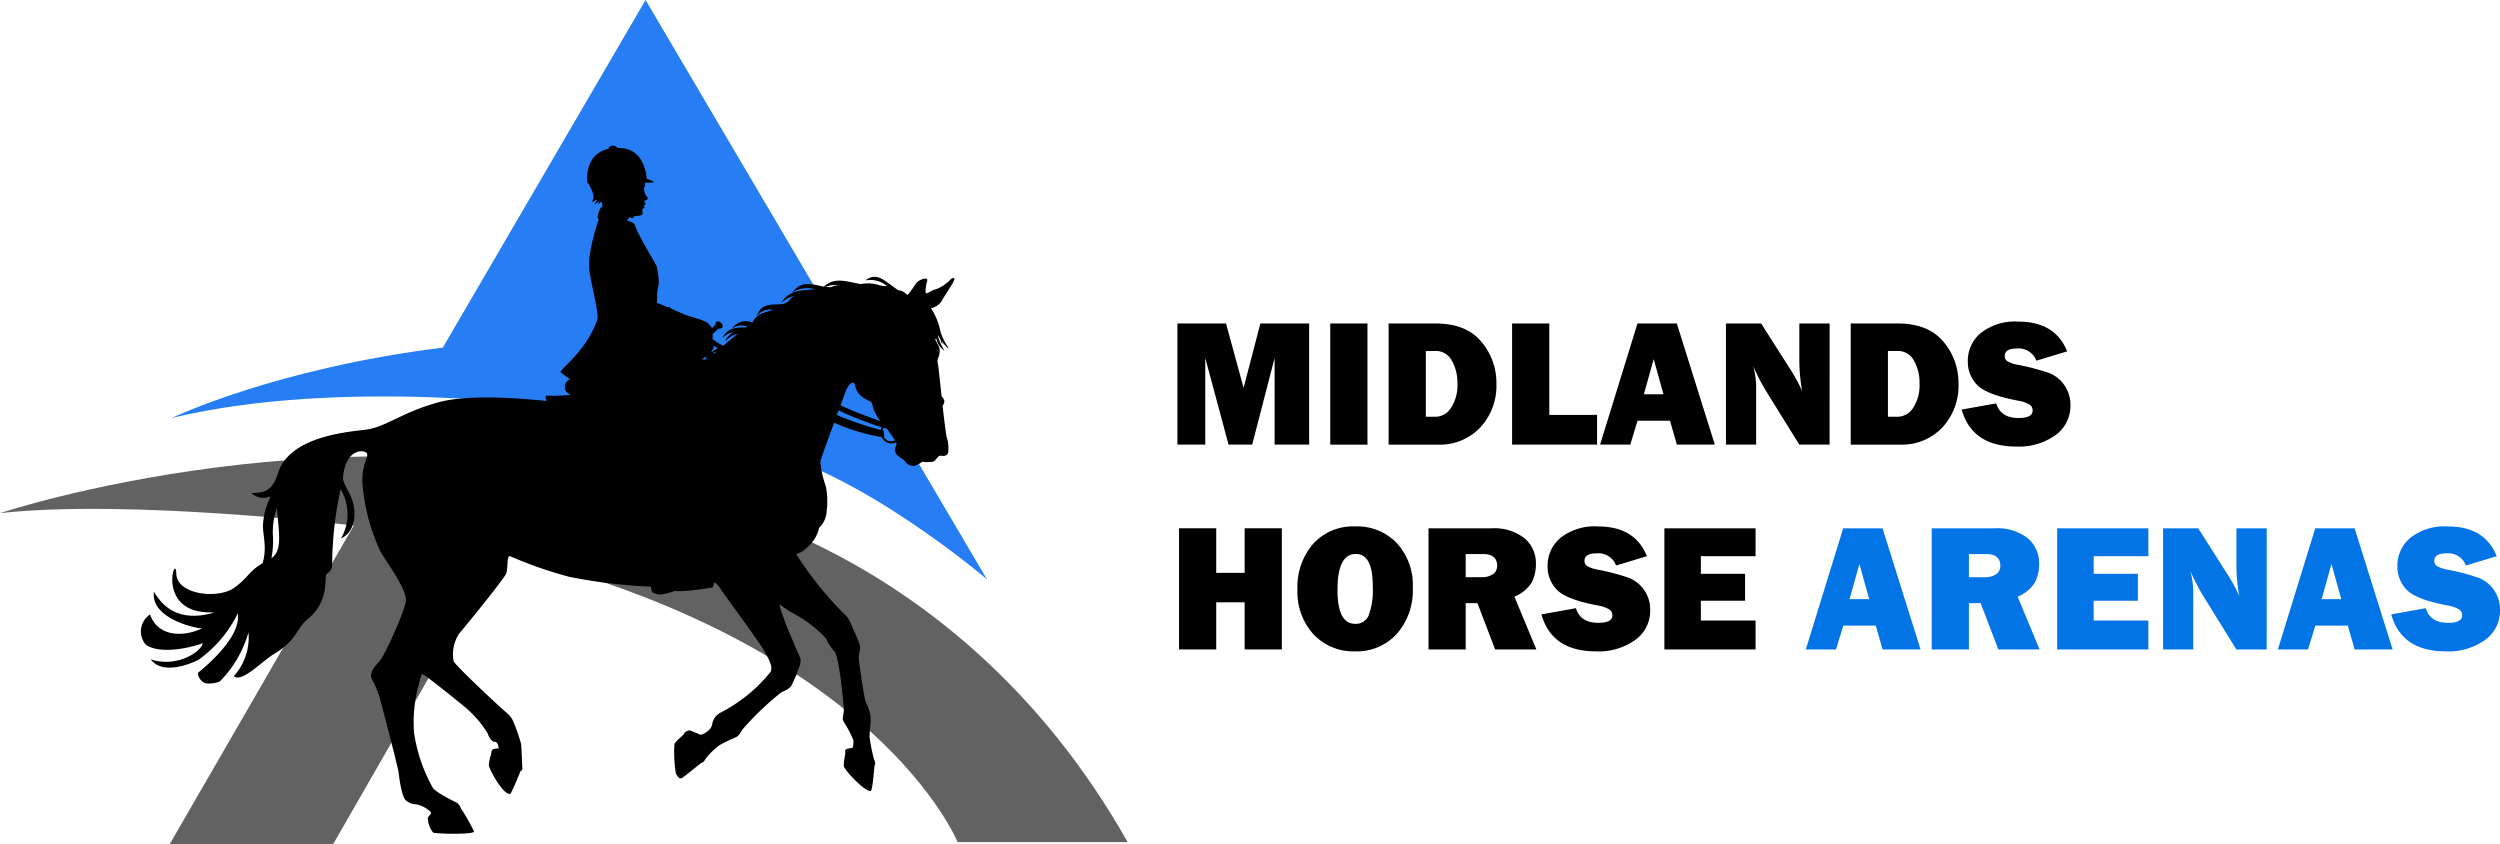 <svg xmlns="http://www.w3.org/2000/svg" width="371.397" height="125.416" viewBox="0 0 371.397 125.416">
  <g id="Group_15" data-name="Group 15" transform="translate(-32.142 -42.807)">
    <path id="Path_1" data-name="Path 1" d="M108.69,104.9s15.37-7.377,40.269-10.451l30.124-51.642,50.72,86.07s-19.366-16.6-35.043-19.673l-16.667-20.21-11.306,14.369S134.2,98.752,108.69,104.9Z" transform="translate(-51.035)" fill="#267df4"/>
    <path id="Path_2" data-name="Path 2" d="M32.142,254.66s51.642-17.213,100.517-2.459c0,0,41.5,6.148,67.012,51.335H174.408S162.474,274.026,106.53,260.5l-24.9,43.343H57.348L84.706,256.5S51.508,252.508,32.142,254.66Z" transform="translate(0 -135.62)" fill="#626263"/>
    <g id="Group_1" data-name="Group 1" transform="translate(53.065 64.449)">
      <path id="Path_3" data-name="Path 3" d="M214.818,137.809c.04.029.111-.011.076-.057a8.468,8.468,0,0,1-1.188-2.406,9.64,9.64,0,0,0-1.4-3.451,2.717,2.717,0,0,0,1.487-.916c.632-1.158,2-3.04,2-3.451.007-.158-.331-.207-.665.167a5.669,5.669,0,0,1-2.08,1.372c-.617.116-1.255.644-1.457.623-.214-.228,0-1.2.044-1.476s.283-.636-.065-.728a2.085,2.085,0,0,0-1.518.728,14.862,14.862,0,0,1-1.2,1.691c-.182.036-.5-.616-1.372-.671-1.886-1.191-3.126-2.886-4.906-1.479a3.869,3.869,0,0,1,3.2.842,3.784,3.784,0,0,1-1.341-.183,5.343,5.343,0,0,0-2.558-.109c-1.852-.3-3.9-1.167-5.462.375-1.637-.273-3.24-1.065-4.746.9a4.133,4.133,0,0,1,3.4-.514c-1.812.223-3.814-.015-5.029,2.071a4.569,4.569,0,0,1,1.967-1.1,3.257,3.257,0,0,0-.953.9c-.222.1-.438.211-.656.32-1.5.208-3.246-.347-3.986,1.824a2.506,2.506,0,0,1,2.386-.963l-.143.082c-1.093.339-2.289.5-2.893,1.828a2.432,2.432,0,0,0-3.042.92,2.341,2.341,0,0,1,2.28-.328c-.058.041-.115.084-.171.126-1.251-.011-2.864,0-3.474,1.606a2.527,2.527,0,0,1,1.59-.92c-.382.242-1.319,1.06-1.092,1.314a2.956,2.956,0,0,1,1.734-1.044c-.777.617-1.5,1.216-2.151,1.779-.353-.2-.664-.378-.921-.528a5.1,5.1,0,0,0-.665-.48,3,3,0,0,0,.031-.542c-.006-.05-.014-.113-.023-.179.491-.472.811-.778.829-.794a1.006,1.006,0,0,1,.421-.083.3.3,0,0,0,.193-.124c.143-.16.056-.472-.2-.7s-.57-.277-.712-.117c-.046.048-.048.074-.066.186a.63.63,0,0,1-.108.286c-.008.013-.173.178-.444.444a3.462,3.462,0,0,0-.771-.862,6.908,6.908,0,0,0-.857-.373c-.1-.056-2.163-.671-2.163-.671s-.966-.42-2.172-.95c-.1-.044-.176-.167-.279-.211-.265-.147-.506.041-.825-.267-.426-.147-.8-.288-1.132-.422a12.777,12.777,0,0,0,.046-1.363c-.012-.513.273-1.151.237-1.663a11.292,11.292,0,0,0-.3-2.378c-.181-.483-2.864-4.852-3.183-6.027a.964.964,0,0,0-.7-.634,2.746,2.746,0,0,1-.491-.165c.029-.068.065-.143.107-.229a.854.854,0,0,1,.357-.288.294.294,0,0,0,.017.03c.092.158.3.152.488.038.049-.03.023-.1-.018-.19a4.016,4.016,0,0,0,1.159-.172c.324-.152.068-.654.145-.858.042-.092.2-.149.253-.211.1-.115,0-.272-.122-.346a.492.492,0,0,0,.215-.089c.318-.176-.115-.266-.04-.627,0,0,0,0,0,0,.334-.1.656-.275.366-.607a1.63,1.63,0,0,1-.388-1.4c.105-.426.182-.216.075-.677.4,0,.8-.008,1.2-.03.074,0,.134-.111.05-.155a4.684,4.684,0,0,0-.963-.379c-.033-.506-.38-4.322-3.737-4.574-.218-.017-.424-.022-.63-.021-.006-.126-.362-.354-.7-.335-.516.032-.631.4-.619.465-3.687.807-3.206,5-3.1,5.092a.48.48,0,0,0,.169.095c.117.445,1.209,1.881.421,2.668.164.071.534-.149.837-.361a1.306,1.306,0,0,1-.412.649c.141.115.457-.155.712-.415a1.077,1.077,0,0,1-.2.452c.121.052.279-.112.423-.328.1.085.322.262.2.907-.055-.039-.105-.078-.15-.112a4.121,4.121,0,0,0-.524,1.56c.046.141.2.249.155.355-.091.2-1.653,4.838-1.4,7.266.226,2.2,1.554,6.673,1.17,7.7-1.664,4.462-5.12,6.9-5.439,7.619a10.775,10.775,0,0,0,1.414,1.059,1.309,1.309,0,0,0-.766,1.319c.082.75.874.934.819,1.03a27.165,27.165,0,0,1-3.545.111c-.361.208.1.7,0,.772s-10.512-1.3-16.054.22-7.809,3.712-10.862,4.075-11.242,1.095-12.952,6.406c-.976,3.036-2.287,2.889-3.959,3.01a2.637,2.637,0,0,0,2.882.466,10.235,10.235,0,0,0-1.17,4.312c-.043,1.4.65,3.364-.063,5.634-2.1,1.241-2.168,2.214-4.261,3.681-2.375,1.662-8.471,1.029-8.552-2.138s-2.77,4.988,3.959,5.7a16.456,16.456,0,0,0,1.718.083c-5.528,1.59-7.818-1.117-9-3.091-.474,3.483,4.7,5.172,7.124,5.463-2.639,1.24-6.491,1.345-7.705-2.085a3.027,3.027,0,0,0-.633,4.486c1.847,1.32,5.832.738,8.445-.212.026.95-3.484,3.749-7.705,2.4,2,2.718,7.071.078,7.071.078v0a18.521,18.521,0,0,0,5.86-6.9c.481,3.2-3.84,7.131-5.923,8.821a1.679,1.679,0,0,0,1.225,1.564,4.289,4.289,0,0,0,2.01-.27,16.908,16.908,0,0,0,4.272-7.3,8.465,8.465,0,0,1-2.177,6.492c1.147,1.068,4.218-2.233,5.95-3.271,3.563-2.139,3.194-3.723,5.146-5.305a6.832,6.832,0,0,0,2.455-4.512c.034-.342.092-1.149.147-1.956.279-.378.947-.512.909-1.62a55.27,55.27,0,0,1,1.257-11.117,7.211,7.211,0,0,1,.061,7.33c2.257-1.029,2.3-4.064,1.61-5.858-.369-1-1.058-1.954-1.321-2.957v0c.264-4.8,3.486-4.417,3.6-3.724s-.72,1.358-.72,4.1a29.145,29.145,0,0,0,2.687,10.364c1.165,1.969,3.991,5.737,3.77,7.4s-3.048,7.815-3.742,8.7-1.856,1.83-1.246,2.993a12.684,12.684,0,0,1,1.163,2.828c.223.859,2.688,10.142,2.773,11.029s.5,3.657,1.107,4.073a2.345,2.345,0,0,0,1.524.554,4.453,4.453,0,0,1,2.134,1.135c.194.334-.416.555-.443.972a3.787,3.787,0,0,0,.776,2.078c.359.194,5.68.332,6.1-.112a24.425,24.425,0,0,0-1.939-3.435,1.872,1.872,0,0,0-.555-.831c-.333-.194-3.242-1.579-3.658-2.3a23.853,23.853,0,0,1-2.772-8.175,21.216,21.216,0,0,1,.777-7.4c.139-.471.194-1.163.526-1.273.637.331,5.183,3.99,6.347,4.959a16.257,16.257,0,0,1,3.3,3.853c.2.638.639,1.275,1.082,1.248s.554.97.554.97-.853.006-.992.255a1.111,1.111,0,0,0-.117.548,6.293,6.293,0,0,0-.36,1.662c.025.638,2.22,4.64,3.223,4.27.582-1.08,1.461-3.327,1.461-3.327s.359-.195.3-.5-.083-2.522-.192-3.575a28.639,28.639,0,0,0-1.056-3.078,3.6,3.6,0,0,0-1.191-1.634c-1.191-1-7.592-7.011-7.787-7.592a5.607,5.607,0,0,1,.86-4.13c1.025-1.164,6.679-8.147,6.955-8.867s.084-2.647.542-2.607a60.268,60.268,0,0,0,8.812,3.077,77.818,77.818,0,0,0,12.194,1.477,1.466,1.466,0,0,0,.166.81,2.246,2.246,0,0,0,1.457.328,12.347,12.347,0,0,0,1.94-.528c.865.238,5.264-.425,5.566-.507a2.839,2.839,0,0,0,.208-.748,2.275,2.275,0,0,1,.956.956c.5.791,5.624,7.718,6.316,8.937s1.553,2.523,1.123,3.409a22.9,22.9,0,0,1-7.4,6.028,2.392,2.392,0,0,0-1.246,1.579c-.126,1.315-1.747,1.746-1.747,1.746s-1.5-.665-1.622-.665-.719.151-.8.43-1.3,1.138-1.468,1.606a19.8,19.8,0,0,0,.193,4.268c.139.362.5,1.027.915.777s2.659-2.079,2.743-2.162.636-.222.636-.5a9.968,9.968,0,0,1,2.245-2.244,24.786,24.786,0,0,1,2.357-1.136c.359-.223.359-.083,1.052-1.22a44.081,44.081,0,0,1,5.682-5.432c.471-.277,1.191-.442,1.581-1.08a23.529,23.529,0,0,0,1.108-2.66,2.656,2.656,0,0,0,.223-1.275c-.111-.249-2.026-4.71-2.216-5.266s-1.082-2.937-.862-2.8a24,24,0,0,0,2.828,1.774,18.033,18.033,0,0,1,4.045,3.271,6.6,6.6,0,0,0,1.219,1.884c.691.554,1.469,8.2,1.414,8.9s-.305,1.22,0,1.607a17.1,17.1,0,0,1,1.412,2.687c.029.249.029,1.082-.165,1.165s-1.046.061-1.046.422a3.394,3.394,0,0,1,0,.554,9.661,9.661,0,0,0-.209,1.754c.187.622,3.042,3.748,3.991,3.677.319-.012.531-3.743.6-3.845.18-.263.013-.594-.124-.955a27.351,27.351,0,0,1-.637-3.243c-.027-.47.242-2.21.139-3.132a8.414,8.414,0,0,0-.747-2.162c-.168-.471-1.02-5.916-1-6.568s.389-1.164.084-2.023-1-2.3-1.109-2.606a6.647,6.647,0,0,0-.692-1.329,52.57,52.57,0,0,1-7.574-9.326,3.208,3.208,0,0,0,1.392-.789,5.379,5.379,0,0,0,2.016-3.117,3.614,3.614,0,0,0,1.116-2.425,11.316,11.316,0,0,0-.139-3.825,13.906,13.906,0,0,1-.8-3.575c.081-.415,1.5-4.3,1.5-4.3l.552-1.483a28.864,28.864,0,0,0,7.037,2.114,1.633,1.633,0,0,0,1.49.959h0c.051,0,.1,0,.153-.007a1.607,1.607,0,0,0,.52-.146.572.572,0,0,1,.057.336c-.113.388-.341.561-.131,1.164s1.184.955,1.371,1.267a1.512,1.512,0,0,0,1.448.714,4.244,4.244,0,0,0,1.171-.611,4.705,4.705,0,0,0,1.623-.019c.416-.187.666-.895,1.041-.873s1,.145,1.164-.478a5.138,5.138,0,0,0-.208-2.245c-.165-.582-.624-4.7-.624-4.7a1.216,1.216,0,0,0,.27-.728,1.372,1.372,0,0,0-.414-.666s-.395-3.637-.458-4.24-.25-.977-.1-1.351a2.679,2.679,0,0,0,.249-1.538c-.144-.5-.629-1.2-.623-1.33.04-.055.085-.11.127-.172a2.871,2.871,0,0,0,1.222,1.84c.006,0,.012,0,.01-.01a7.219,7.219,0,0,1-1.007-2.337c.114.181.229.364.348.547a6.409,6.409,0,0,0,.338.884c0,.012.022,0,.021-.007-.026-.15-.047-.3-.072-.457A4.712,4.712,0,0,0,214.818,137.809Zm-100.5,31.228a13.956,13.956,0,0,0,.227-3.281,10.308,10.308,0,0,1,.594-4.174C115.392,165.1,116.025,167.842,114.32,169.037Zm64.532-29.446a2.527,2.527,0,0,1,.359-.224.066.066,0,0,1,.01.006l-.291.239C178.9,139.6,178.877,139.6,178.851,139.591Zm.13-.384a2.349,2.349,0,0,0-.279.346c-.163-.039-.322-.076-.482-.1a2.669,2.669,0,0,0,.614-.35C178.881,139.138,178.93,139.173,178.981,139.207Zm1.119-.585-.18-.126a1.645,1.645,0,0,1,.46-.114C180.286,138.465,180.193,138.544,180.1,138.622Zm19.6,5.43s.5-1.136,1-1.1.154,1.2,1.352,2.084a6.32,6.32,0,0,0,1.328.749c.189.1.236.973.794,1.956a8.381,8.381,0,0,0,.614.917,62.257,62.257,0,0,1-5.929-2.343Zm-.911-15.584a2.632,2.632,0,0,0-1.314.282,4.216,4.216,0,0,1-.824-.035A4.286,4.286,0,0,1,198.788,128.468Zm-18.12,9.417a1.585,1.585,0,0,0-.888.506l-.118-.087a1.364,1.364,0,0,0,.389-.856C180.2,137.568,180.41,137.714,180.668,137.885Zm17.9,9.195a57.141,57.141,0,0,0,6.393,2.492,1.645,1.645,0,0,0-.145.41,49.4,49.4,0,0,1-6.5-2.235Zm7.97,4.572a1.315,1.315,0,0,1-1.238-.61l.067,0a4.6,4.6,0,0,0-.108-.964l-.135-.028a1.308,1.308,0,0,1,.151-.391c.154.041.3.078.438.108a4.1,4.1,0,0,1,.378.477c.161.269.6.826.86,1.292A1.341,1.341,0,0,1,206.54,151.652Z" transform="translate(-94.918 -107.742)"/>
    </g>
    <g id="Group_2" data-name="Group 2" transform="translate(207.054 90.582)">
      <path id="Path_4" data-name="Path 4" d="M221.07,432.4v18h-5.13V437.529L212.609,450.4H209.1l-3.463-12.872V450.4H201.5v-18h7.221l2.611,9.562,2.493-9.562Z" transform="translate(-201.497 -432.121)"/>
      <path id="Path_5" data-name="Path 5" d="M248.861,432.4v18h-5.526v-18Z" transform="translate(-220.623 -432.121)"/>
      <path id="Path_6" data-name="Path 6" d="M259.3,450.4v-18h6.963q4.537,0,6.793,2.689a9.4,9.4,0,0,1,2.256,6.226,9.09,9.09,0,0,1-2.42,6.562,8.311,8.311,0,0,1-6.285,2.526Zm5.527-4.141h1.436a2.773,2.773,0,0,0,2.316-1.333,6.173,6.173,0,0,0,.942-3.627,6.572,6.572,0,0,0-.837-3.389,2.656,2.656,0,0,0-2.421-1.424h-1.436Z" transform="translate(-227.92 -432.121)"/>
      <path id="Path_7" data-name="Path 7" d="M305.714,445.983V450.4H293.092v-18h5.527v13.585Z" transform="translate(-243.368 -432.121)"/>
      <path id="Path_8" data-name="Path 8" d="M328.572,450.4l-1.017-3.548h-4.824l-1.08,3.548h-4.486l5.557-18h5.843l5.646,18Zm-4.9-7.479h2.914l-1.457-5.222Z" transform="translate(-254.372 -432.121)"/>
      <path id="Path_9" data-name="Path 9" d="M367.012,450.4h-4.5l-4.929-7.954a30.327,30.327,0,0,1-1.915-3.719,12.517,12.517,0,0,1,.435,2.954V450.4h-4.484v-18h5.222l4.2,6.594a25.589,25.589,0,0,1,1.9,3.455,26.1,26.1,0,0,1-.423-4.721V432.4h4.5Z" transform="translate(-270.124 -432.121)"/>
      <path id="Path_10" data-name="Path 10" d="M385.756,450.4v-18h6.964q4.537,0,6.792,2.689a9.4,9.4,0,0,1,2.256,6.226,9.091,9.091,0,0,1-2.421,6.562,8.308,8.308,0,0,1-6.284,2.526Zm5.526-4.141h1.438a2.774,2.774,0,0,0,2.316-1.333,6.173,6.173,0,0,0,.943-3.627,6.579,6.579,0,0,0-.838-3.389,2.656,2.656,0,0,0-2.421-1.424h-1.438Z" transform="translate(-285.728 -432.121)"/>
      <path id="Path_11" data-name="Path 11" d="M416.125,444.957l5.13-.922q.647,2.176,3.325,2.175,2.084,0,2.083-1.108a1.028,1.028,0,0,0-.482-.9,5.182,5.182,0,0,0-1.721-.572q-4.738-.91-6.082-2.372a4.931,4.931,0,0,1-1.343-3.444,5.387,5.387,0,0,1,1.93-4.234,8.2,8.2,0,0,1,5.561-1.689q5.5,0,7.267,4.419l-4.576,1.385a2.8,2.8,0,0,0-2.89-1.808q-1.808,0-1.807,1.122a.886.886,0,0,0,.408.777,5.011,5.011,0,0,0,1.583.528,33.371,33.371,0,0,1,4.591,1.208,4.961,4.961,0,0,1,2.269,1.8,5.035,5.035,0,0,1,.909,3,5.323,5.323,0,0,1-2.216,4.429,9.316,9.316,0,0,1-5.817,1.7Q417.668,450.445,416.125,444.957Z" transform="translate(-299.611 -431.887)"/>
      <path id="Path_12" data-name="Path 12" d="M158.217,490.447v18h-5.526v-7H148.47v7h-5.526v-18h5.526v6.621h4.221v-6.621Z" transform="translate(-142.701 -459.742)"/>
      <path id="Path_13" data-name="Path 13" d="M183.939,508.5a8.156,8.156,0,0,1-6.192-2.52,9.377,9.377,0,0,1-2.394-6.739,9.79,9.79,0,0,1,2.288-6.667,7.975,7.975,0,0,1,6.351-2.631,8.091,8.091,0,0,1,6.126,2.479,9.2,9.2,0,0,1,2.368,6.621,9.727,9.727,0,0,1-2.388,6.872A8,8,0,0,1,183.939,508.5Zm-.027-4.088a2.091,2.091,0,0,0,2.012-1.22,11.106,11.106,0,0,0,.613-4.464q0-4.7-2.519-4.7-2.716,0-2.717,5.355Q181.3,504.406,183.913,504.407Z" transform="translate(-157.517 -459.51)"/>
      <path id="Path_14" data-name="Path 14" d="M227.239,508.451h-6.126l-2.63-6.885h-1.742v6.885h-5.526v-18h9.4a7.265,7.265,0,0,1,4.834,1.458,4.788,4.788,0,0,1,1.721,3.845,5.773,5.773,0,0,1-.634,2.75,5.338,5.338,0,0,1-2.559,2.1Zm-10.5-10.735h2.36a2.911,2.911,0,0,0,1.675-.435,1.454,1.454,0,0,0,.633-1.28q0-1.727-2.123-1.727h-2.546Z" transform="translate(-173.91 -459.742)"/>
      <path id="Path_15" data-name="Path 15" d="M242.118,503.008l5.131-.922q.647,2.175,3.324,2.175,2.083,0,2.084-1.107a1.029,1.029,0,0,0-.481-.9,5.187,5.187,0,0,0-1.721-.574q-4.737-.907-6.081-2.372a4.927,4.927,0,0,1-1.344-3.443,5.386,5.386,0,0,1,1.931-4.234,8.2,8.2,0,0,1,5.559-1.689q5.5,0,7.267,4.418l-4.576,1.385a2.8,2.8,0,0,0-2.888-1.807q-1.808,0-1.807,1.121a.887.887,0,0,0,.408.779,4.983,4.983,0,0,0,1.583.526,33.278,33.278,0,0,1,4.591,1.21,4.965,4.965,0,0,1,2.269,1.8,5.039,5.039,0,0,1,.909,3,5.317,5.317,0,0,1-2.216,4.428,9.315,9.315,0,0,1-5.816,1.7Q243.66,508.5,242.118,503.008Z" transform="translate(-188.037 -459.51)"/>
      <path id="Path_16" data-name="Path 16" d="M289.313,504.152v4.3H275.768v-18h13.545V494.6h-8.124v2.611h6.568v4h-6.568v2.942Z" transform="translate(-203.42 -459.742)"/>
      <path id="Path_17" data-name="Path 17" d="M325.872,508.451l-1.017-3.548h-4.824l-1.081,3.548h-4.486l5.557-18h5.844l5.647,18Zm-4.9-7.479h2.913l-1.457-5.222Z" transform="translate(-221.109 -459.742)" fill="#0374e5"/>
      <path id="Path_18" data-name="Path 18" d="M364.946,508.451H358.82l-2.629-6.885h-1.743v6.885h-5.526v-18h9.4a7.262,7.262,0,0,1,4.834,1.458,4.785,4.785,0,0,1,1.722,3.845,5.767,5.767,0,0,1-.634,2.75,5.332,5.332,0,0,1-2.557,2.1Zm-10.5-10.735h2.361a2.914,2.914,0,0,0,1.675-.435,1.453,1.453,0,0,0,.632-1.28q0-1.727-2.123-1.727h-2.545Z" transform="translate(-236.861 -459.742)" fill="#0374e5"/>
      <path id="Path_19" data-name="Path 19" d="M396.8,504.152v4.3H383.252v-18H396.8V494.6h-8.124v2.611h6.568v4h-6.568v2.942Z" transform="translate(-252.554 -459.742)" fill="#0374e5"/>
      <path id="Path_20" data-name="Path 20" d="M427.628,508.451h-4.5L418.2,500.5a30.422,30.422,0,0,1-1.915-3.719,12.529,12.529,0,0,1,.436,2.955v8.718h-4.485v-18h5.223l4.195,6.595a25.459,25.459,0,0,1,1.9,3.456,26.2,26.2,0,0,1-.422-4.721v-5.33h4.5Z" transform="translate(-265.804 -459.742)" fill="#0374e5"/>
      <path id="Path_21" data-name="Path 21" d="M455.052,508.451l-1.017-3.548h-4.823l-1.08,3.548h-4.487l5.558-18h5.842l5.647,18Zm-4.9-7.479h2.912l-1.457-5.222Z" transform="translate(-280.161 -459.742)" fill="#0374e5"/>
      <path id="Path_22" data-name="Path 22" d="M474.676,503.008l5.131-.922q.646,2.175,3.324,2.175,2.082,0,2.083-1.107a1.028,1.028,0,0,0-.481-.9,5.183,5.183,0,0,0-1.721-.574q-4.738-.907-6.081-2.372a4.926,4.926,0,0,1-1.345-3.443,5.387,5.387,0,0,1,1.932-4.234,8.193,8.193,0,0,1,5.559-1.689q5.5,0,7.267,4.418l-4.576,1.385a2.8,2.8,0,0,0-2.888-1.807q-1.809,0-1.808,1.121a.887.887,0,0,0,.409.779,4.968,4.968,0,0,0,1.582.526,33.257,33.257,0,0,1,4.591,1.21,4.972,4.972,0,0,1,2.269,1.8,5.034,5.034,0,0,1,.908,3,5.316,5.316,0,0,1-2.216,4.428,9.314,9.314,0,0,1-5.815,1.7Q476.218,508.5,474.676,503.008Z" transform="translate(-294.347 -459.51)" fill="#0374e5"/>
    </g>
  </g>
</svg>
